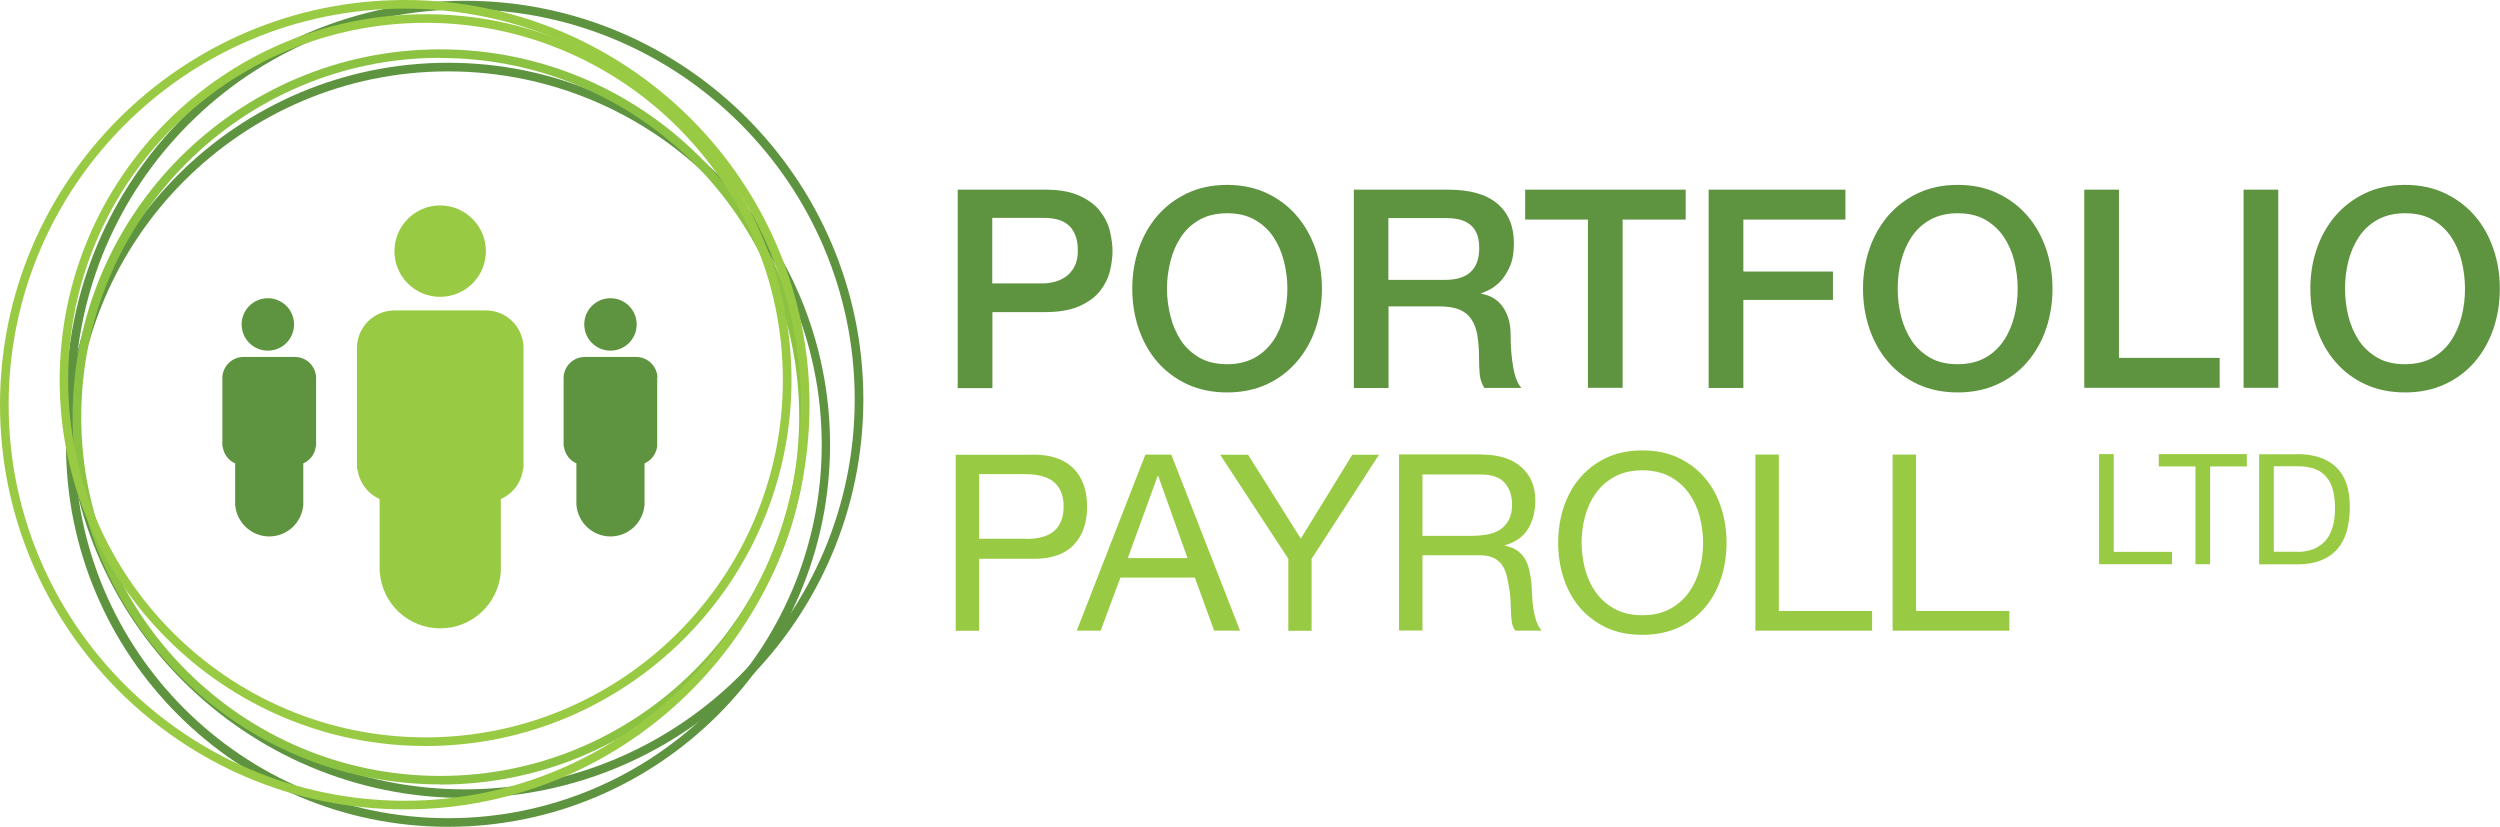 <?xml version="1.0" encoding="UTF-8"?>
<svg id="Layer_2" data-name="Layer 2" xmlns="http://www.w3.org/2000/svg" viewBox="0 0 162.13 53.62">
  <defs>
    <style>
      .cls-1 {
        fill: #99ca43;
      }

      .cls-1, .cls-2, .cls-3, .cls-4 {
        stroke-width: 0px;
      }

      .cls-2 {
        fill: #8cc242;
      }

      .cls-3 {
        fill: #98ca43;
      }

      .cls-4 {
        fill: #5e9440;
      }
    </style>
  </defs>
  <g id="Group_Dark" data-name="Group Dark">
    <g>
      <g>
        <path class="cls-4" d="M62.11,12.3h5.67c.91,0,1.66.13,2.23.4.58.26,1.02.59,1.33.99.31.4.53.83.64,1.3.11.47.17.9.17,1.3s-.06.83-.17,1.29c-.11.46-.33.89-.64,1.29-.31.4-.76.72-1.33.98-.58.26-1.32.39-2.23.39h-3.42v4.93h-2.25v-12.85ZM64.36,18.38h3.29c.25,0,.51-.04.77-.11.26-.07.51-.19.73-.35.22-.16.4-.38.54-.65.14-.27.21-.61.21-1.02s-.06-.77-.18-1.04c-.12-.28-.28-.5-.49-.66-.2-.16-.44-.27-.7-.33-.26-.06-.55-.09-.85-.09h-3.33v4.25Z"/>
        <path class="cls-4" d="M79.58,11.99c.96,0,1.82.18,2.58.54.76.36,1.41.85,1.93,1.46.53.61.93,1.33,1.22,2.14.28.82.42,1.68.42,2.59s-.14,1.79-.42,2.61c-.28.82-.69,1.53-1.22,2.14-.53.61-1.17,1.1-1.93,1.45-.76.35-1.62.53-2.58.53s-1.82-.18-2.58-.53c-.76-.35-1.41-.84-1.94-1.45-.53-.61-.93-1.33-1.21-2.14s-.42-1.69-.42-2.61.14-1.78.42-2.59c.28-.82.69-1.53,1.21-2.14.53-.61,1.17-1.1,1.94-1.46.76-.36,1.62-.54,2.58-.54ZM79.58,13.83c-.68,0-1.28.14-1.77.41-.5.28-.9.65-1.21,1.11-.31.46-.54.99-.69,1.57-.15.59-.23,1.19-.23,1.8s.08,1.21.23,1.8c.15.59.38,1.11.69,1.58.31.46.72.83,1.21,1.11.5.28,1.09.41,1.77.41s1.27-.14,1.77-.41.9-.65,1.22-1.11c.31-.46.54-.99.69-1.58s.23-1.19.23-1.8-.08-1.21-.23-1.8c-.15-.59-.38-1.11-.69-1.57-.31-.46-.72-.83-1.22-1.11-.5-.28-1.09-.41-1.77-.41Z"/>
        <path class="cls-4" d="M87.79,12.3h6.14c1.42,0,2.48.31,3.19.92.71.61,1.06,1.46,1.06,2.56,0,.61-.09,1.12-.27,1.52-.18.4-.39.73-.63.97s-.48.42-.71.53c-.23.11-.41.18-.51.22v.04c.19.02.4.08.62.18.22.1.43.25.62.46.19.21.35.48.48.82s.19.76.19,1.26c0,.76.06,1.44.17,2.06.11.62.29,1.06.53,1.32h-2.41c-.17-.28-.27-.58-.3-.92-.03-.34-.04-.66-.04-.97,0-.59-.04-1.09-.11-1.52-.07-.43-.2-.78-.4-1.06-.19-.28-.45-.49-.78-.62-.33-.13-.75-.2-1.27-.2h-3.31v5.29h-2.25v-12.85ZM90.04,18.15h3.69c.72,0,1.27-.17,1.64-.51.37-.34.56-.85.56-1.54,0-.41-.06-.74-.18-1-.12-.26-.29-.46-.5-.6-.21-.14-.45-.24-.72-.29-.27-.05-.55-.07-.84-.07h-3.65v4.01Z"/>
        <path class="cls-4" d="M98.92,12.3h10.4v1.94h-4.09v10.91h-2.25v-10.91h-4.07v-1.94Z"/>
        <path class="cls-4" d="M110.81,12.3h8.87v1.94h-6.62v3.37h5.81v1.84h-5.81v5.71h-2.25v-12.85Z"/>
        <path class="cls-4" d="M126.96,11.99c.96,0,1.82.18,2.58.54.76.36,1.41.85,1.94,1.46.53.61.93,1.33,1.21,2.14.28.82.42,1.68.42,2.59s-.14,1.79-.42,2.61-.69,1.53-1.21,2.14c-.53.61-1.17,1.1-1.94,1.45-.76.35-1.62.53-2.58.53s-1.82-.18-2.58-.53c-.76-.35-1.41-.84-1.93-1.45-.53-.61-.93-1.33-1.21-2.14-.28-.82-.42-1.69-.42-2.61s.14-1.78.42-2.59c.28-.82.69-1.53,1.21-2.14.53-.61,1.17-1.1,1.93-1.46.76-.36,1.62-.54,2.58-.54ZM126.96,13.83c-.68,0-1.27.14-1.77.41-.5.28-.9.65-1.21,1.11-.31.46-.54.99-.69,1.57-.15.59-.22,1.19-.22,1.8s.07,1.21.22,1.8.38,1.11.69,1.58c.31.46.72.83,1.21,1.11s1.09.41,1.77.41,1.28-.14,1.77-.41.9-.65,1.21-1.11.54-.99.69-1.58c.15-.59.22-1.19.22-1.8s-.08-1.21-.22-1.8c-.15-.59-.38-1.11-.69-1.57s-.72-.83-1.21-1.11c-.5-.28-1.09-.41-1.77-.41Z"/>
        <path class="cls-4" d="M135.17,12.3h2.25v10.91h6.53v1.94h-8.78v-12.85Z"/>
        <path class="cls-4" d="M145.5,12.3h2.25v12.85h-2.25v-12.85Z"/>
        <path class="cls-4" d="M155.97,11.99c.96,0,1.82.18,2.58.54.76.36,1.41.85,1.94,1.46.53.61.93,1.33,1.21,2.14.28.82.42,1.68.42,2.59s-.14,1.79-.42,2.61-.69,1.53-1.21,2.14c-.53.61-1.17,1.1-1.94,1.45-.76.35-1.62.53-2.58.53s-1.82-.18-2.58-.53c-.76-.35-1.41-.84-1.93-1.45-.53-.61-.93-1.33-1.21-2.14-.28-.82-.42-1.69-.42-2.61s.14-1.78.42-2.59c.28-.82.69-1.53,1.21-2.14.53-.61,1.17-1.1,1.93-1.46.76-.36,1.62-.54,2.58-.54ZM155.97,13.83c-.68,0-1.27.14-1.77.41-.5.28-.9.65-1.21,1.11-.31.46-.54.99-.69,1.57-.15.59-.22,1.19-.22,1.8s.07,1.21.22,1.8.38,1.11.69,1.58c.31.46.72.83,1.21,1.11s1.09.41,1.77.41,1.28-.14,1.77-.41.9-.65,1.21-1.11.54-.99.69-1.58c.15-.59.22-1.19.22-1.8s-.08-1.21-.22-1.8c-.15-.59-.38-1.11-.69-1.57s-.72-.83-1.21-1.11c-.5-.28-1.09-.41-1.77-.41Z"/>
      </g>
      <g>
        <path class="cls-1" d="M66.99,29.48c1.15,0,2.02.3,2.62.89.59.59.89,1.42.89,2.49s-.3,1.9-.89,2.5-1.46.89-2.62.88h-3.49v4.67h-1.52v-11.42h5.01ZM66.48,34.95c.86.01,1.5-.17,1.9-.53.4-.36.6-.89.6-1.57s-.2-1.2-.6-1.56c-.4-.36-1.03-.54-1.9-.54h-2.98v4.19h2.98Z"/>
        <path class="cls-1" d="M75.96,29.48l4.46,11.42h-1.68l-1.25-3.44h-4.83l-1.28,3.44h-1.55l4.45-11.42h1.68ZM77.01,36.19l-1.9-5.33h-.03l-1.94,5.33h3.87Z"/>
        <path class="cls-1" d="M85.07,40.91h-1.52v-4.67l-4.42-6.75h1.81l3.42,5.44,3.34-5.44h1.73l-4.37,6.75v4.67Z"/>
        <path class="cls-1" d="M96.1,29.48c1.09,0,1.94.27,2.55.8.61.53.92,1.26.92,2.19,0,.69-.16,1.3-.47,1.82s-.82.88-1.51,1.07v.03c.33.06.6.17.81.32s.37.33.5.54c.12.21.21.44.27.7.06.26.1.52.14.8.02.28.04.56.05.85s.04.57.08.85.1.54.18.79c.08.25.2.47.36.66h-1.7c-.11-.12-.18-.28-.22-.48-.04-.2-.06-.43-.07-.68-.01-.25-.02-.52-.03-.81s-.04-.57-.1-.85c-.04-.28-.1-.54-.16-.79-.06-.25-.17-.47-.3-.66s-.32-.34-.54-.45c-.22-.11-.52-.17-.9-.17h-3.71v4.88h-1.52v-11.42h5.38ZM96.42,34.67c.32-.05.6-.16.84-.31s.43-.36.58-.62c.14-.26.22-.6.22-1.02,0-.58-.16-1.05-.48-1.41-.32-.36-.84-.54-1.55-.54h-3.78v3.98h3.17c.35,0,.69-.03,1.01-.08Z"/>
        <path class="cls-1" d="M101.39,32.95c.23-.72.57-1.36,1.03-1.91.46-.55,1.03-1,1.71-1.33.68-.33,1.48-.5,2.38-.5s1.7.17,2.38.5c.68.33,1.25.77,1.71,1.33.46.55.8,1.19,1.03,1.91s.34,1.47.34,2.25-.11,1.53-.34,2.25-.57,1.36-1.03,1.91c-.46.55-1.03,1-1.71,1.32s-1.48.49-2.38.49-1.7-.16-2.38-.49-1.25-.77-1.71-1.32c-.46-.55-.8-1.19-1.03-1.91s-.34-1.47-.34-2.25.11-1.53.34-2.25ZM102.79,36.9c.15.56.38,1.06.7,1.51.32.45.73.81,1.23,1.08.5.27,1.1.41,1.79.41s1.29-.14,1.79-.41c.5-.27.91-.63,1.23-1.08.32-.45.55-.95.7-1.51.15-.56.22-1.13.22-1.7s-.08-1.14-.22-1.7c-.15-.56-.38-1.06-.7-1.51-.32-.45-.73-.81-1.23-1.08-.5-.27-1.1-.41-1.79-.41s-1.29.14-1.79.41c-.5.27-.91.63-1.23,1.08-.32.45-.55.95-.7,1.51-.15.56-.22,1.13-.22,1.7s.08,1.14.22,1.7Z"/>
        <path class="cls-1" d="M115.36,29.48v10.14h6.05v1.28h-7.57v-11.42h1.52Z"/>
        <path class="cls-1" d="M124.26,29.48v10.14h6.05v1.28h-7.57v-11.42h1.52Z"/>
      </g>
      <g>
        <path class="cls-1" d="M137.08,29.45v6.34h3.78v.8h-4.73v-7.14h.95Z"/>
        <path class="cls-1" d="M140,30.25v-.8h5.71v.8h-2.38v6.34h-.95v-6.34h-2.38Z"/>
        <path class="cls-1" d="M148.96,29.45c1.1,0,1.95.28,2.54.84.59.56.89,1.41.89,2.56,0,.6-.07,1.13-.2,1.6-.13.46-.34.85-.62,1.17-.28.32-.64.56-1.07.73-.43.17-.95.25-1.54.25h-2.45v-7.14h2.45ZM149.04,35.79c.11,0,.24,0,.4-.03.16-.02.33-.06.51-.12.18-.06.36-.16.53-.28.18-.12.33-.28.48-.49.14-.21.25-.46.34-.77s.13-.69.13-1.12-.04-.81-.12-1.15c-.08-.34-.22-.62-.41-.86-.19-.24-.43-.42-.73-.54-.3-.12-.67-.19-1.11-.19h-1.6v5.54h1.58Z"/>
      </g>
      <g>
        <g>
          <path class="cls-4" d="M29.06,53.62c-13.66,0-24.78-11.11-24.78-24.77S15.4,4.07,29.06,4.07s24.77,11.12,24.77,24.78-11.11,24.77-24.77,24.77ZM29.06,4.63c-13.35,0-24.21,10.86-24.21,24.21s10.86,24.22,24.22,24.22,24.22-10.86,24.22-24.22S42.42,4.63,29.06,4.63Z"/>
          <path class="cls-4" d="M30.14,51.75c-14.25,0-25.85-11.6-25.85-25.85S15.88.05,30.14.05s25.85,11.6,25.85,25.85-11.6,25.85-25.85,25.85ZM30.14.61C16.19.61,4.85,11.95,4.85,25.9s11.34,25.29,25.29,25.29,25.29-11.35,25.29-25.29S44.08.61,30.14.61Z"/>
          <path class="cls-2" d="M28.55,50.87c-13.15,0-23.84-10.69-23.84-23.84S15.4,3.2,28.55,3.2s23.84,10.69,23.84,23.84-10.69,23.84-23.84,23.84h0ZM28.55,3.75c-12.84,0-23.28,10.45-23.28,23.29s10.44,23.28,23.28,23.28,23.28-10.44,23.28-23.28S41.38,3.76,28.55,3.76h0Z"/>
          <path class="cls-1" d="M27.6,48.38c-13.09,0-23.73-10.65-23.73-23.73S14.51.92,27.6.92s23.73,10.65,23.73,23.73-10.65,23.73-23.73,23.73ZM27.6,1.48c-12.78,0-23.18,10.39-23.18,23.17s10.4,23.17,23.18,23.17,23.17-10.4,23.17-23.17S40.37,1.48,27.6,1.48Z"/>
          <path class="cls-1" d="M26.25,52.49C11.78,52.49,0,40.72,0,26.25S11.78,0,26.25,0s26.25,11.77,26.25,26.25-11.77,26.24-26.25,26.24ZM26.25.56C12.08.56.56,12.08.56,26.25s11.52,25.68,25.69,25.68,25.69-11.52,25.69-25.68S40.42.56,26.25.56Z"/>
        </g>
        <path class="cls-3" d="M33.95,22.47c-.06-1.3-1.12-2.34-2.44-2.34h-5.92c-1.32,0-2.38,1.04-2.44,2.34h0v7.94h.03c.11.87.66,1.61,1.44,1.95v4.73h.01c.14,2.05,1.84,3.66,3.92,3.66s3.78-1.61,3.93-3.66h0v-4.73c.78-.34,1.34-1.07,1.44-1.95h.03v-7.94h0Z"/>
        <path class="cls-4" d="M42.64,24.47c-.04-.73-.64-1.32-1.38-1.32h-3.34c-.74,0-1.34.59-1.37,1.32h0v4.48h.02c.06.5.38.91.81,1.1v2.67h0c.08,1.15,1.04,2.07,2.21,2.07s2.13-.91,2.21-2.07h0v-2.67c.44-.19.75-.6.82-1.1h0v-4.48h.01Z"/>
        <path class="cls-4" d="M20.5,24.47c-.03-.73-.63-1.32-1.37-1.32h-3.34c-.74,0-1.34.59-1.37,1.32h0v4.48h.02c.06.5.37.91.81,1.1v2.67h0c.08,1.15,1.04,2.07,2.21,2.07s2.13-.91,2.21-2.07h0v-2.67c.44-.19.75-.6.81-1.1h.02v-4.48h0Z"/>
        <path class="cls-4" d="M19.07,21.04c0,.94-.76,1.7-1.7,1.7s-1.7-.76-1.7-1.7.76-1.7,1.7-1.7,1.7.76,1.7,1.7Z"/>
        <path class="cls-4" d="M41.29,21.04c0,.94-.76,1.7-1.7,1.7s-1.7-.76-1.7-1.7.76-1.7,1.7-1.7,1.7.76,1.7,1.7Z"/>
        <path class="cls-3" d="M31.51,16.29c0,1.64-1.33,2.96-2.97,2.96s-2.96-1.33-2.96-2.96,1.33-2.97,2.96-2.97,2.97,1.33,2.97,2.97Z"/>
      </g>
    </g>
  </g>
</svg>